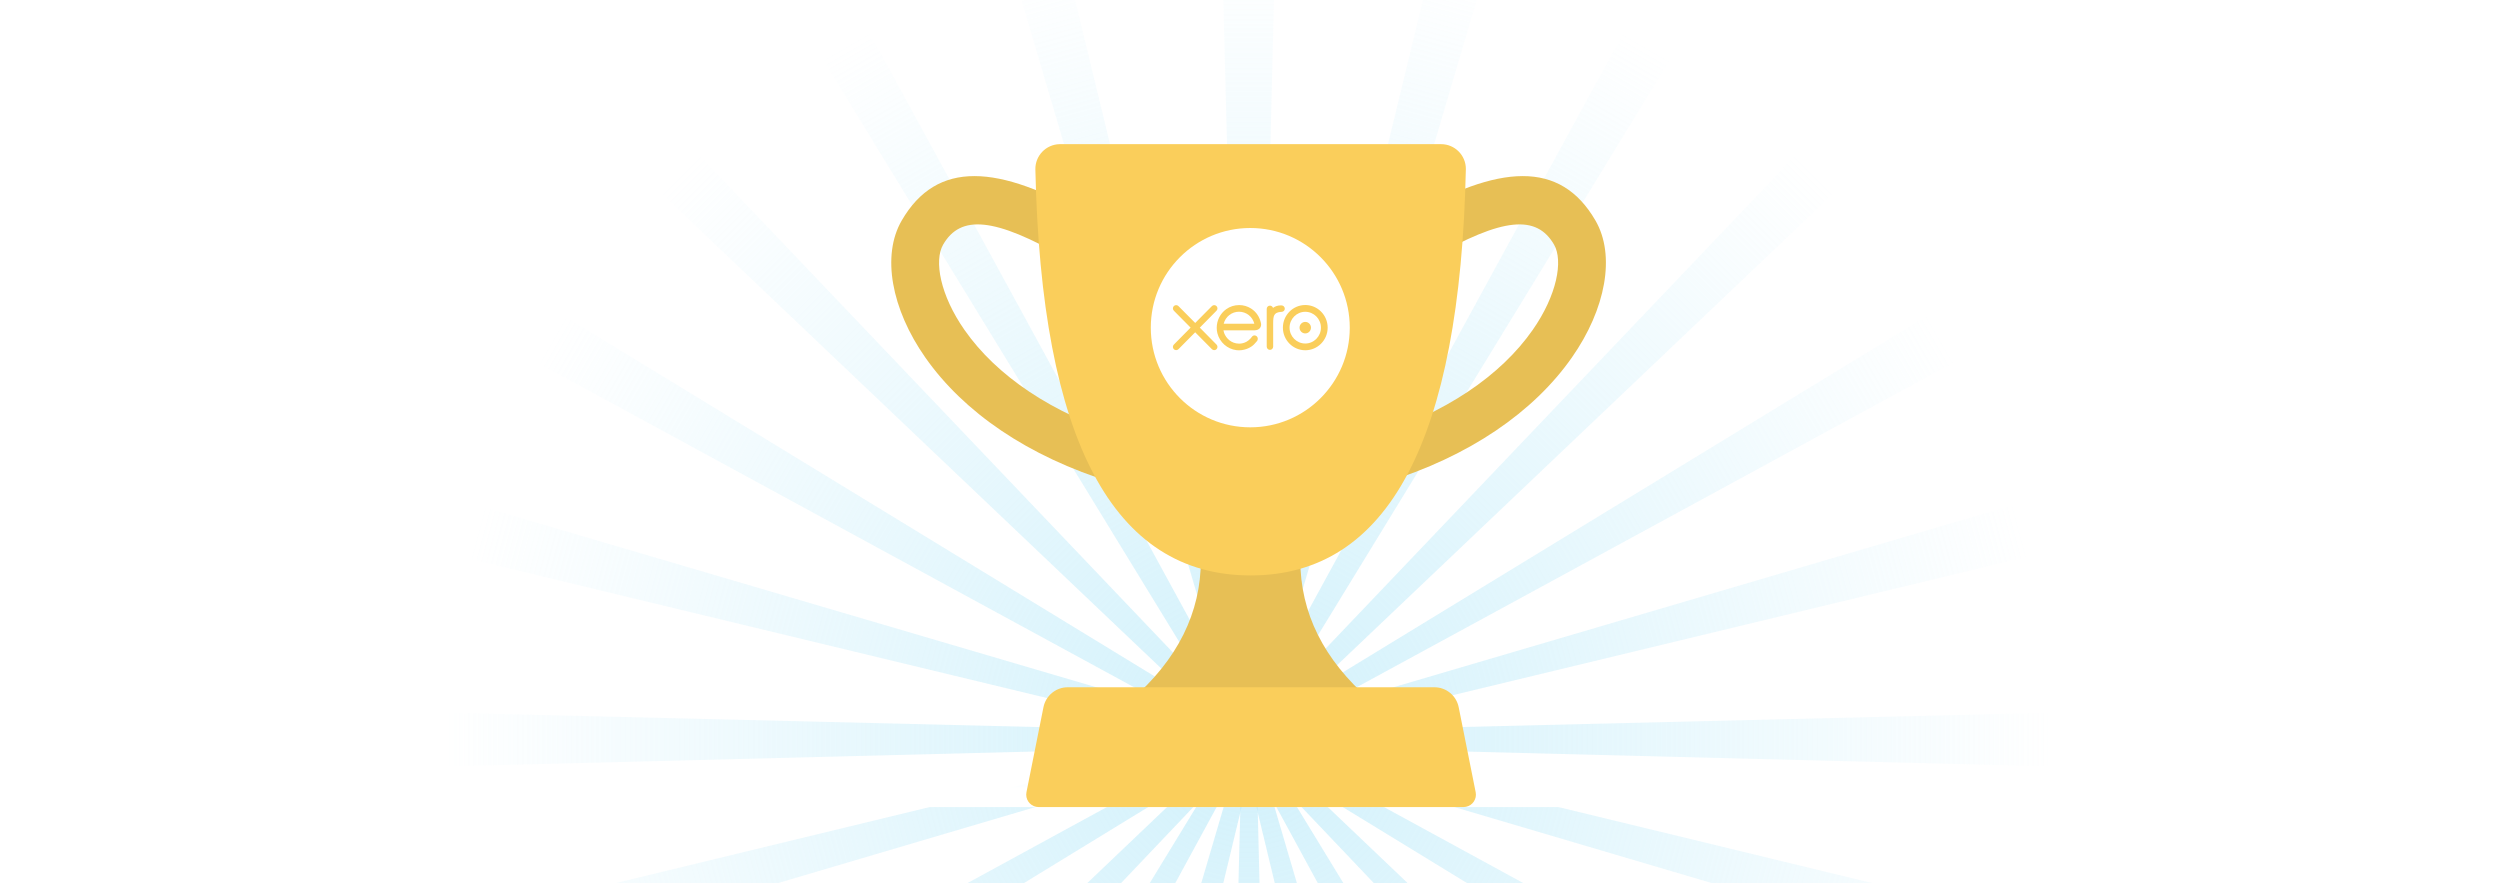 <svg width="2350" height="830" viewBox="0 0 2350 830" fill="none" xmlns="http://www.w3.org/2000/svg">
<rect x="0" y="0" width="2350" height="830" fill="#333333" stroke="none"/>
<g clip-path="url(#clip0_1935_35313)">
<rect width="2350" height="830" fill="white"/>
<path d="M1166.91 645.466L1151.97 649.47L952 -27.629L1000.75 -40.692L1166.91 645.466Z" fill="url(#paint0_linear_1935_35313)"/>
<path d="M1191.98 737.986L1177.05 741.988L1342.41 1428.36L1391.17 1415.3L1191.98 737.986Z" fill="url(#paint1_linear_1935_35313)"/>
<path d="M1122.77 698.357L1126.77 713.297L449.672 913.266L436.609 864.514L1122.77 698.357Z" fill="url(#paint2_linear_1935_35313)"/>
<path d="M1216.2 673.562L1220.21 688.502L1906.58 523.129L1893.51 474.376L1216.2 673.562Z" fill="url(#paint3_linear_1935_35313)"/>
<path d="M1154.82 649.508L1141.43 657.241L773.023 54.969L816.733 29.733L1154.82 649.508Z" fill="url(#paint4_linear_1935_35313)"/>
<path d="M1203.18 732.445L1189.79 740.179L1527.17 1360.36L1570.88 1335.13L1203.18 732.445Z" fill="url(#paint5_linear_1935_35313)"/>
<path d="M1126.01 711.954L1133.74 725.348L531.469 1093.75L506.233 1050.04L1126.01 711.954Z" fill="url(#paint6_linear_1935_35313)"/>
<path d="M1209.73 664.066L1217.46 677.461L1837.64 340.078L1812.41 296.372L1209.73 664.066Z" fill="url(#paint7_linear_1935_35313)"/>
<path d="M1144.13 656.983L1133.2 667.919L621.469 181.52L657.157 145.831L1144.13 656.983Z" fill="url(#paint8_linear_1935_35313)"/>
<path d="M1212.54 724.703L1201.6 735.64L1688 1247.37L1723.69 1211.68L1212.54 724.703Z" fill="url(#paint9_linear_1935_35313)"/>
<path d="M1132.65 724.706L1143.59 735.643L657.188 1247.37L621.499 1211.68L1132.65 724.706Z" fill="url(#paint10_linear_1935_35313)"/>
<path d="M1201.01 656.979L1211.95 667.916L1723.68 181.52L1687.99 145.83L1201.01 656.979Z" fill="url(#paint11_linear_1935_35313)"/>
<path d="M1133.23 664.973L1125.5 678.368L505.312 340.984L530.548 297.275L1133.23 664.973Z" fill="url(#paint12_linear_1935_35313)"/>
<path d="M1216.99 712.862L1209.25 726.257L1811.53 1094.66L1836.77 1050.95L1216.99 712.862Z" fill="url(#paint13_linear_1935_35313)"/>
<path d="M1139.78 733.382L1153.17 741.116L815.789 1361.3L772.08 1336.06L1139.78 733.382Z" fill="url(#paint14_linear_1935_35313)"/>
<path d="M1188.15 650.416L1201.55 658.15L1569.95 55.879L1526.23 30.642L1188.15 650.416Z" fill="url(#paint15_linear_1935_35313)"/>
<path d="M1131.45 675.725L1127.45 690.664L441.078 525.293L454.141 476.541L1131.45 675.725Z" fill="url(#paint16_linear_1935_35313)"/>
<path d="M1224.87 700.518L1220.87 715.458L1897.97 915.426L1911.03 866.673L1224.87 700.518Z" fill="url(#paint17_linear_1935_35313)"/>
<path d="M1155.67 740.127L1170.61 744.13L1005.23 1430.5L956.481 1417.44L1155.67 740.127Z" fill="url(#paint18_linear_1935_35313)"/>
<path d="M1180.73 647.606L1195.67 651.609L1395.64 -25.488L1346.89 -38.552L1180.73 647.606Z" fill="url(#paint19_linear_1935_35313)"/>
<path d="M1181.83 647.307H1166.36L1148.45 -58.477H1198.92L1181.83 647.307Z" fill="url(#paint20_linear_1935_35313)"/>
<path d="M1181.83 743.091H1166.36L1148.45 1448.88H1198.92L1181.83 743.091Z" fill="url(#paint21_linear_1935_35313)"/>
<path d="M1125.34 687.054V702.521L419.555 720.43V669.959L1125.34 687.054Z" fill="url(#paint22_linear_1935_35313)"/>
<path d="M1222.03 687.055V702.522L1927.81 720.43V669.962L1222.03 687.055Z" fill="url(#paint23_linear_1935_35313)"/>
<path d="M300.156 724.686L1173.69 706.215L2047.23 724.686V758.627H300.156V724.686Z" fill="url(#paint24_linear_1935_35313)"/>
<path d="M1024.55 203.859C938.031 154.039 880.681 150.322 847.608 207.308C828.64 239.989 837.774 290.328 869.833 336.117C905.513 387.079 965.855 429.074 1045.98 453.697L1059.21 410.638C988.367 388.869 936.448 352.736 906.723 310.278C883.726 277.431 877.832 244.954 886.556 229.922C902.85 201.848 934.337 203.888 1002.08 242.897L1024.55 203.859Z" fill="#E7BF55"/>
<path d="M1322.8 203.859C1409.32 154.039 1466.67 150.322 1499.74 207.308C1518.71 239.989 1509.58 290.328 1477.52 336.117C1441.84 387.079 1381.5 429.074 1301.37 453.697L1288.14 410.638C1358.98 388.869 1410.9 352.736 1440.63 310.278C1463.63 277.431 1469.52 244.954 1460.8 229.922C1444.5 201.848 1413.01 203.888 1345.27 242.897L1322.8 203.859Z" fill="#E7BF55"/>
<path d="M1222.26 525.887H1128.84C1128.84 576.049 1106.88 620.159 1062.96 658.217H1153.03L1288.14 658.245C1244.22 620.179 1222.26 576.059 1222.26 525.887Z" fill="#E7BF55"/>
<path d="M996.537 135.504H1354.61V135.504C1367.48 135.504 1377.91 145.933 1377.91 158.798C1377.91 158.967 1377.91 159.135 1377.9 159.304C1372.38 413.708 1304.94 540.91 1175.58 540.91C1046.21 540.91 978.768 413.708 973.248 159.304C972.969 146.441 983.169 135.788 996.031 135.509C996.2 135.506 996.369 135.504 996.537 135.504Z" fill="#FACE5B"/>
<path d="M1003.7 646.023H1348.31C1359.42 646.023 1368.98 653.861 1371.16 664.75L1387.14 744.706C1388.4 751.013 1384.31 757.151 1378.01 758.409C1377.25 758.56 1376.49 758.636 1375.72 758.636H976.296C969.863 758.636 964.648 753.424 964.648 746.989C964.648 746.22 964.724 745.457 964.874 744.706L980.862 664.75C983.039 653.861 992.6 646.023 1003.7 646.023Z" fill="#FACE5B"/>
<path d="M1175.26 214.324C1226.9 214.324 1268.78 256.269 1268.78 308.005C1268.78 359.737 1226.9 401.686 1175.26 401.686C1123.61 401.686 1081.75 359.737 1081.75 308.005C1081.75 256.269 1123.61 214.324 1175.26 214.324ZM1176.03 290.04C1172.7 287.901 1168.82 286.771 1164.8 286.771C1160.36 286.771 1156.14 288.12 1152.59 290.673C1147.03 294.666 1143.72 301.188 1143.72 308.122C1143.72 309.862 1143.93 311.59 1144.35 313.256C1146.48 321.699 1153.66 328.084 1162.21 329.146C1163.04 329.245 1163.87 329.296 1164.67 329.296C1166.39 329.296 1168.05 329.076 1169.77 328.626C1171.99 328.084 1174.11 327.172 1176.07 325.916C1177.93 324.704 1179.63 323.07 1181.42 320.791L1181.54 320.668C1182.14 319.915 1182.41 318.947 1182.3 318.012C1182.2 317.176 1181.8 316.454 1181.19 315.98C1180.6 315.525 1179.91 315.274 1179.23 315.274C1178.57 315.274 1177.59 315.517 1176.71 316.676L1176.64 316.768C1176.35 317.16 1176.05 317.565 1175.71 317.967C1174.52 319.312 1173.16 320.421 1171.66 321.26C1169.52 322.416 1167.2 323.012 1164.78 323.029C1157.18 322.945 1152.52 317.829 1150.7 313.078C1150.42 312.222 1150.21 311.441 1150.08 310.717C1150.08 310.643 1150.07 310.567 1150.07 310.491L1179.51 310.486C1181.55 310.442 1183.26 309.687 1184.33 308.361C1185.29 307.16 1185.65 305.59 1185.35 303.935C1184.09 297.936 1180.87 293.131 1176.03 290.04ZM1207.7 290.163C1207.7 288.465 1206.33 287.085 1204.64 287.085L1203.78 287.072C1201.17 287.072 1198.7 287.881 1196.62 289.415C1196.22 288.173 1195.06 287.3 1193.75 287.3C1192.05 287.3 1190.72 288.642 1190.71 290.355L1190.72 325.82C1190.73 327.51 1192.09 328.885 1193.75 328.885C1195.42 328.885 1196.78 327.51 1196.78 325.819V304.008C1196.78 296.942 1197.39 293.987 1203.44 293.23C1203.95 293.17 1204.49 293.166 1204.62 293.166C1206.4 293.1 1207.7 291.838 1207.7 290.163ZM1226.97 286.714C1215.36 286.714 1205.92 296.255 1205.92 307.981C1205.92 319.704 1215.36 329.242 1226.97 329.242C1238.57 329.242 1248 319.704 1248 307.981C1248 296.255 1238.57 286.714 1226.97 286.714ZM1127.82 307.981L1143.52 292.051C1144.1 291.481 1144.42 290.715 1144.42 289.894C1144.42 288.199 1143.05 286.82 1141.36 286.82C1140.55 286.82 1139.78 287.147 1139.2 287.738L1123.49 303.588L1107.72 287.708C1107.14 287.136 1106.38 286.82 1105.57 286.82C1103.89 286.82 1102.53 288.199 1102.53 289.894C1102.53 290.717 1102.86 291.497 1103.45 292.091L1119.17 307.969L1103.47 323.865C1102.87 324.45 1102.53 325.234 1102.53 326.074C1102.53 327.768 1103.89 329.147 1105.57 329.147C1106.37 329.147 1107.13 328.833 1107.72 328.26L1123.47 312.347L1139.16 328.185C1139.76 328.81 1140.54 329.154 1141.36 329.154C1143.05 329.154 1144.42 327.772 1144.42 326.074C1144.42 325.262 1144.1 324.494 1143.53 323.908L1127.82 307.981Z" fill="white"/>
<path d="M1226.94 322.904C1218.81 322.904 1212.19 316.22 1212.19 308.004C1212.19 299.778 1218.81 293.086 1226.94 293.086C1235.07 293.086 1241.68 299.778 1241.68 308.004C1241.68 316.22 1235.07 322.904 1226.94 322.904ZM1226.94 302.587C1223.98 302.587 1221.57 305.017 1221.57 308.004C1221.57 310.992 1223.98 313.422 1226.94 313.422C1229.9 313.422 1232.3 310.992 1232.3 308.004C1232.3 305.017 1229.9 302.587 1226.94 302.587Z" fill="white"/>
<path d="M1150.27 304.312C1151.95 297.657 1157.87 293.012 1164.66 293.012C1171.5 293.012 1177.39 297.645 1179.07 304.312H1150.27Z" fill="white"/>
</g>
<defs>
<linearGradient id="paint0_linear_1935_35313" x1="976.377" y1="-34.161" x2="1158.84" y2="646.798" gradientUnits="userSpaceOnUse">
<stop stop-color="#B8E9F9" stop-opacity="0"/>
<stop offset="1" stop-color="#B8E9F9" stop-opacity="0.6"/>
</linearGradient>
<linearGradient id="paint1_linear_1935_35313" x1="1366.79" y1="1421.83" x2="1184.33" y2="740.867" gradientUnits="userSpaceOnUse">
<stop stop-color="#B8E9F9" stop-opacity="0"/>
<stop offset="1" stop-color="#B8E9F9" stop-opacity="0.6"/>
</linearGradient>
<linearGradient id="paint2_linear_1935_35313" x1="443.14" y1="888.89" x2="1124.1" y2="706.428" gradientUnits="userSpaceOnUse">
<stop stop-color="#B8E9F9" stop-opacity="0"/>
<stop offset="1" stop-color="#B8E9F9" stop-opacity="0.6"/>
</linearGradient>
<linearGradient id="paint3_linear_1935_35313" x1="1900.05" y1="498.752" x2="1219.09" y2="681.215" gradientUnits="userSpaceOnUse">
<stop stop-color="#B8E9F9" stop-opacity="0"/>
<stop offset="1" stop-color="#B8E9F9" stop-opacity="0.6"/>
</linearGradient>
<linearGradient id="paint4_linear_1935_35313" x1="794.878" y1="42.351" x2="1147.37" y2="652.883" gradientUnits="userSpaceOnUse">
<stop stop-color="#B8E9F9" stop-opacity="0"/>
<stop offset="1" stop-color="#B8E9F9" stop-opacity="0.6"/>
</linearGradient>
<linearGradient id="paint5_linear_1935_35313" x1="1549.02" y1="1347.74" x2="1196.53" y2="737.21" gradientUnits="userSpaceOnUse">
<stop stop-color="#B8E9F9" stop-opacity="0"/>
<stop offset="1" stop-color="#B8E9F9" stop-opacity="0.6"/>
</linearGradient>
<linearGradient id="paint6_linear_1935_35313" x1="518.851" y1="1071.9" x2="1129.38" y2="719.404" gradientUnits="userSpaceOnUse">
<stop stop-color="#B8E9F9" stop-opacity="0"/>
<stop offset="1" stop-color="#B8E9F9" stop-opacity="0.6"/>
</linearGradient>
<linearGradient id="paint7_linear_1935_35313" x1="1825.02" y1="318.225" x2="1214.49" y2="670.716" gradientUnits="userSpaceOnUse">
<stop stop-color="#B8E9F9" stop-opacity="0"/>
<stop offset="1" stop-color="#B8E9F9" stop-opacity="0.6"/>
</linearGradient>
<linearGradient id="paint8_linear_1935_35313" x1="639.313" y1="163.675" x2="1137.81" y2="662.172" gradientUnits="userSpaceOnUse">
<stop stop-color="#B8E9F9" stop-opacity="0"/>
<stop offset="1" stop-color="#B8E9F9" stop-opacity="0.6"/>
</linearGradient>
<linearGradient id="paint9_linear_1935_35313" x1="1705.84" y1="1229.53" x2="1207.35" y2="731.029" gradientUnits="userSpaceOnUse">
<stop stop-color="#B8E9F9" stop-opacity="0"/>
<stop offset="1" stop-color="#B8E9F9" stop-opacity="0.6"/>
</linearGradient>
<linearGradient id="paint10_linear_1935_35313" x1="639.343" y1="1229.53" x2="1137.84" y2="731.029" gradientUnits="userSpaceOnUse">
<stop stop-color="#B8E9F9" stop-opacity="0"/>
<stop offset="1" stop-color="#B8E9F9" stop-opacity="0.6"/>
</linearGradient>
<linearGradient id="paint11_linear_1935_35313" x1="1705.83" y1="163.675" x2="1207.34" y2="662.171" gradientUnits="userSpaceOnUse">
<stop stop-color="#B8E9F9" stop-opacity="0"/>
<stop offset="1" stop-color="#B8E9F9" stop-opacity="0.6"/>
</linearGradient>
<linearGradient id="paint12_linear_1935_35313" x1="517.93" y1="319.13" x2="1128.46" y2="671.622" gradientUnits="userSpaceOnUse">
<stop stop-color="#B8E9F9" stop-opacity="0"/>
<stop offset="1" stop-color="#B8E9F9" stop-opacity="0.6"/>
</linearGradient>
<linearGradient id="paint13_linear_1935_35313" x1="1824.15" y1="1072.8" x2="1213.61" y2="720.311" gradientUnits="userSpaceOnUse">
<stop stop-color="#B8E9F9" stop-opacity="0"/>
<stop offset="1" stop-color="#B8E9F9" stop-opacity="0.6"/>
</linearGradient>
<linearGradient id="paint14_linear_1935_35313" x1="793.934" y1="1348.68" x2="1146.43" y2="738.147" gradientUnits="userSpaceOnUse">
<stop stop-color="#B8E9F9" stop-opacity="0"/>
<stop offset="1" stop-color="#B8E9F9" stop-opacity="0.6"/>
</linearGradient>
<linearGradient id="paint15_linear_1935_35313" x1="1548.09" y1="43.261" x2="1195.6" y2="653.791" gradientUnits="userSpaceOnUse">
<stop stop-color="#B8E9F9" stop-opacity="0"/>
<stop offset="1" stop-color="#B8E9F9" stop-opacity="0.6"/>
</linearGradient>
<linearGradient id="paint16_linear_1935_35313" x1="447.61" y1="500.917" x2="1128.57" y2="683.38" gradientUnits="userSpaceOnUse">
<stop stop-color="#B8E9F9" stop-opacity="0"/>
<stop offset="1" stop-color="#B8E9F9" stop-opacity="0.6"/>
</linearGradient>
<linearGradient id="paint17_linear_1935_35313" x1="1904.5" y1="891.049" x2="1223.54" y2="708.587" gradientUnits="userSpaceOnUse">
<stop stop-color="#B8E9F9" stop-opacity="0"/>
<stop offset="1" stop-color="#B8E9F9" stop-opacity="0.6"/>
</linearGradient>
<linearGradient id="paint18_linear_1935_35313" x1="980.858" y1="1423.97" x2="1163.32" y2="743.008" gradientUnits="userSpaceOnUse">
<stop stop-color="#B8E9F9" stop-opacity="0"/>
<stop offset="1" stop-color="#B8E9F9" stop-opacity="0.6"/>
</linearGradient>
<linearGradient id="paint19_linear_1935_35313" x1="1371.26" y1="-32.02" x2="1188.8" y2="648.939" gradientUnits="userSpaceOnUse">
<stop stop-color="#B8E9F9" stop-opacity="0"/>
<stop offset="1" stop-color="#B8E9F9" stop-opacity="0.6"/>
</linearGradient>
<linearGradient id="paint20_linear_1935_35313" x1="1173.69" y1="-58.477" x2="1173.69" y2="646.505" gradientUnits="userSpaceOnUse">
<stop stop-color="#B8E9F9" stop-opacity="0"/>
<stop offset="1" stop-color="#B8E9F9" stop-opacity="0.6"/>
</linearGradient>
<linearGradient id="paint21_linear_1935_35313" x1="1173.69" y1="1448.88" x2="1173.69" y2="743.893" gradientUnits="userSpaceOnUse">
<stop stop-color="#B8E9F9" stop-opacity="0"/>
<stop offset="1" stop-color="#B8E9F9" stop-opacity="0.6"/>
</linearGradient>
<linearGradient id="paint22_linear_1935_35313" x1="419.555" y1="695.194" x2="1124.54" y2="695.194" gradientUnits="userSpaceOnUse">
<stop stop-color="#B8E9F9" stop-opacity="0"/>
<stop offset="1" stop-color="#B8E9F9" stop-opacity="0.6"/>
</linearGradient>
<linearGradient id="paint23_linear_1935_35313" x1="1927.81" y1="695.196" x2="1222.83" y2="695.196" gradientUnits="userSpaceOnUse">
<stop stop-color="#B8E9F9" stop-opacity="0"/>
<stop offset="1" stop-color="#B8E9F9" stop-opacity="0.6"/>
</linearGradient>
<linearGradient id="paint24_linear_1935_35313" x1="1173.69" y1="706.215" x2="1173.69" y2="758.627" gradientUnits="userSpaceOnUse">
<stop stop-color="white" stop-opacity="0"/>
<stop offset="0.665" stop-color="white"/>
</linearGradient>
<clipPath id="clip0_1935_35313">
<rect width="2350" height="830" fill="white"/>
</clipPath>
</defs>
</svg>
